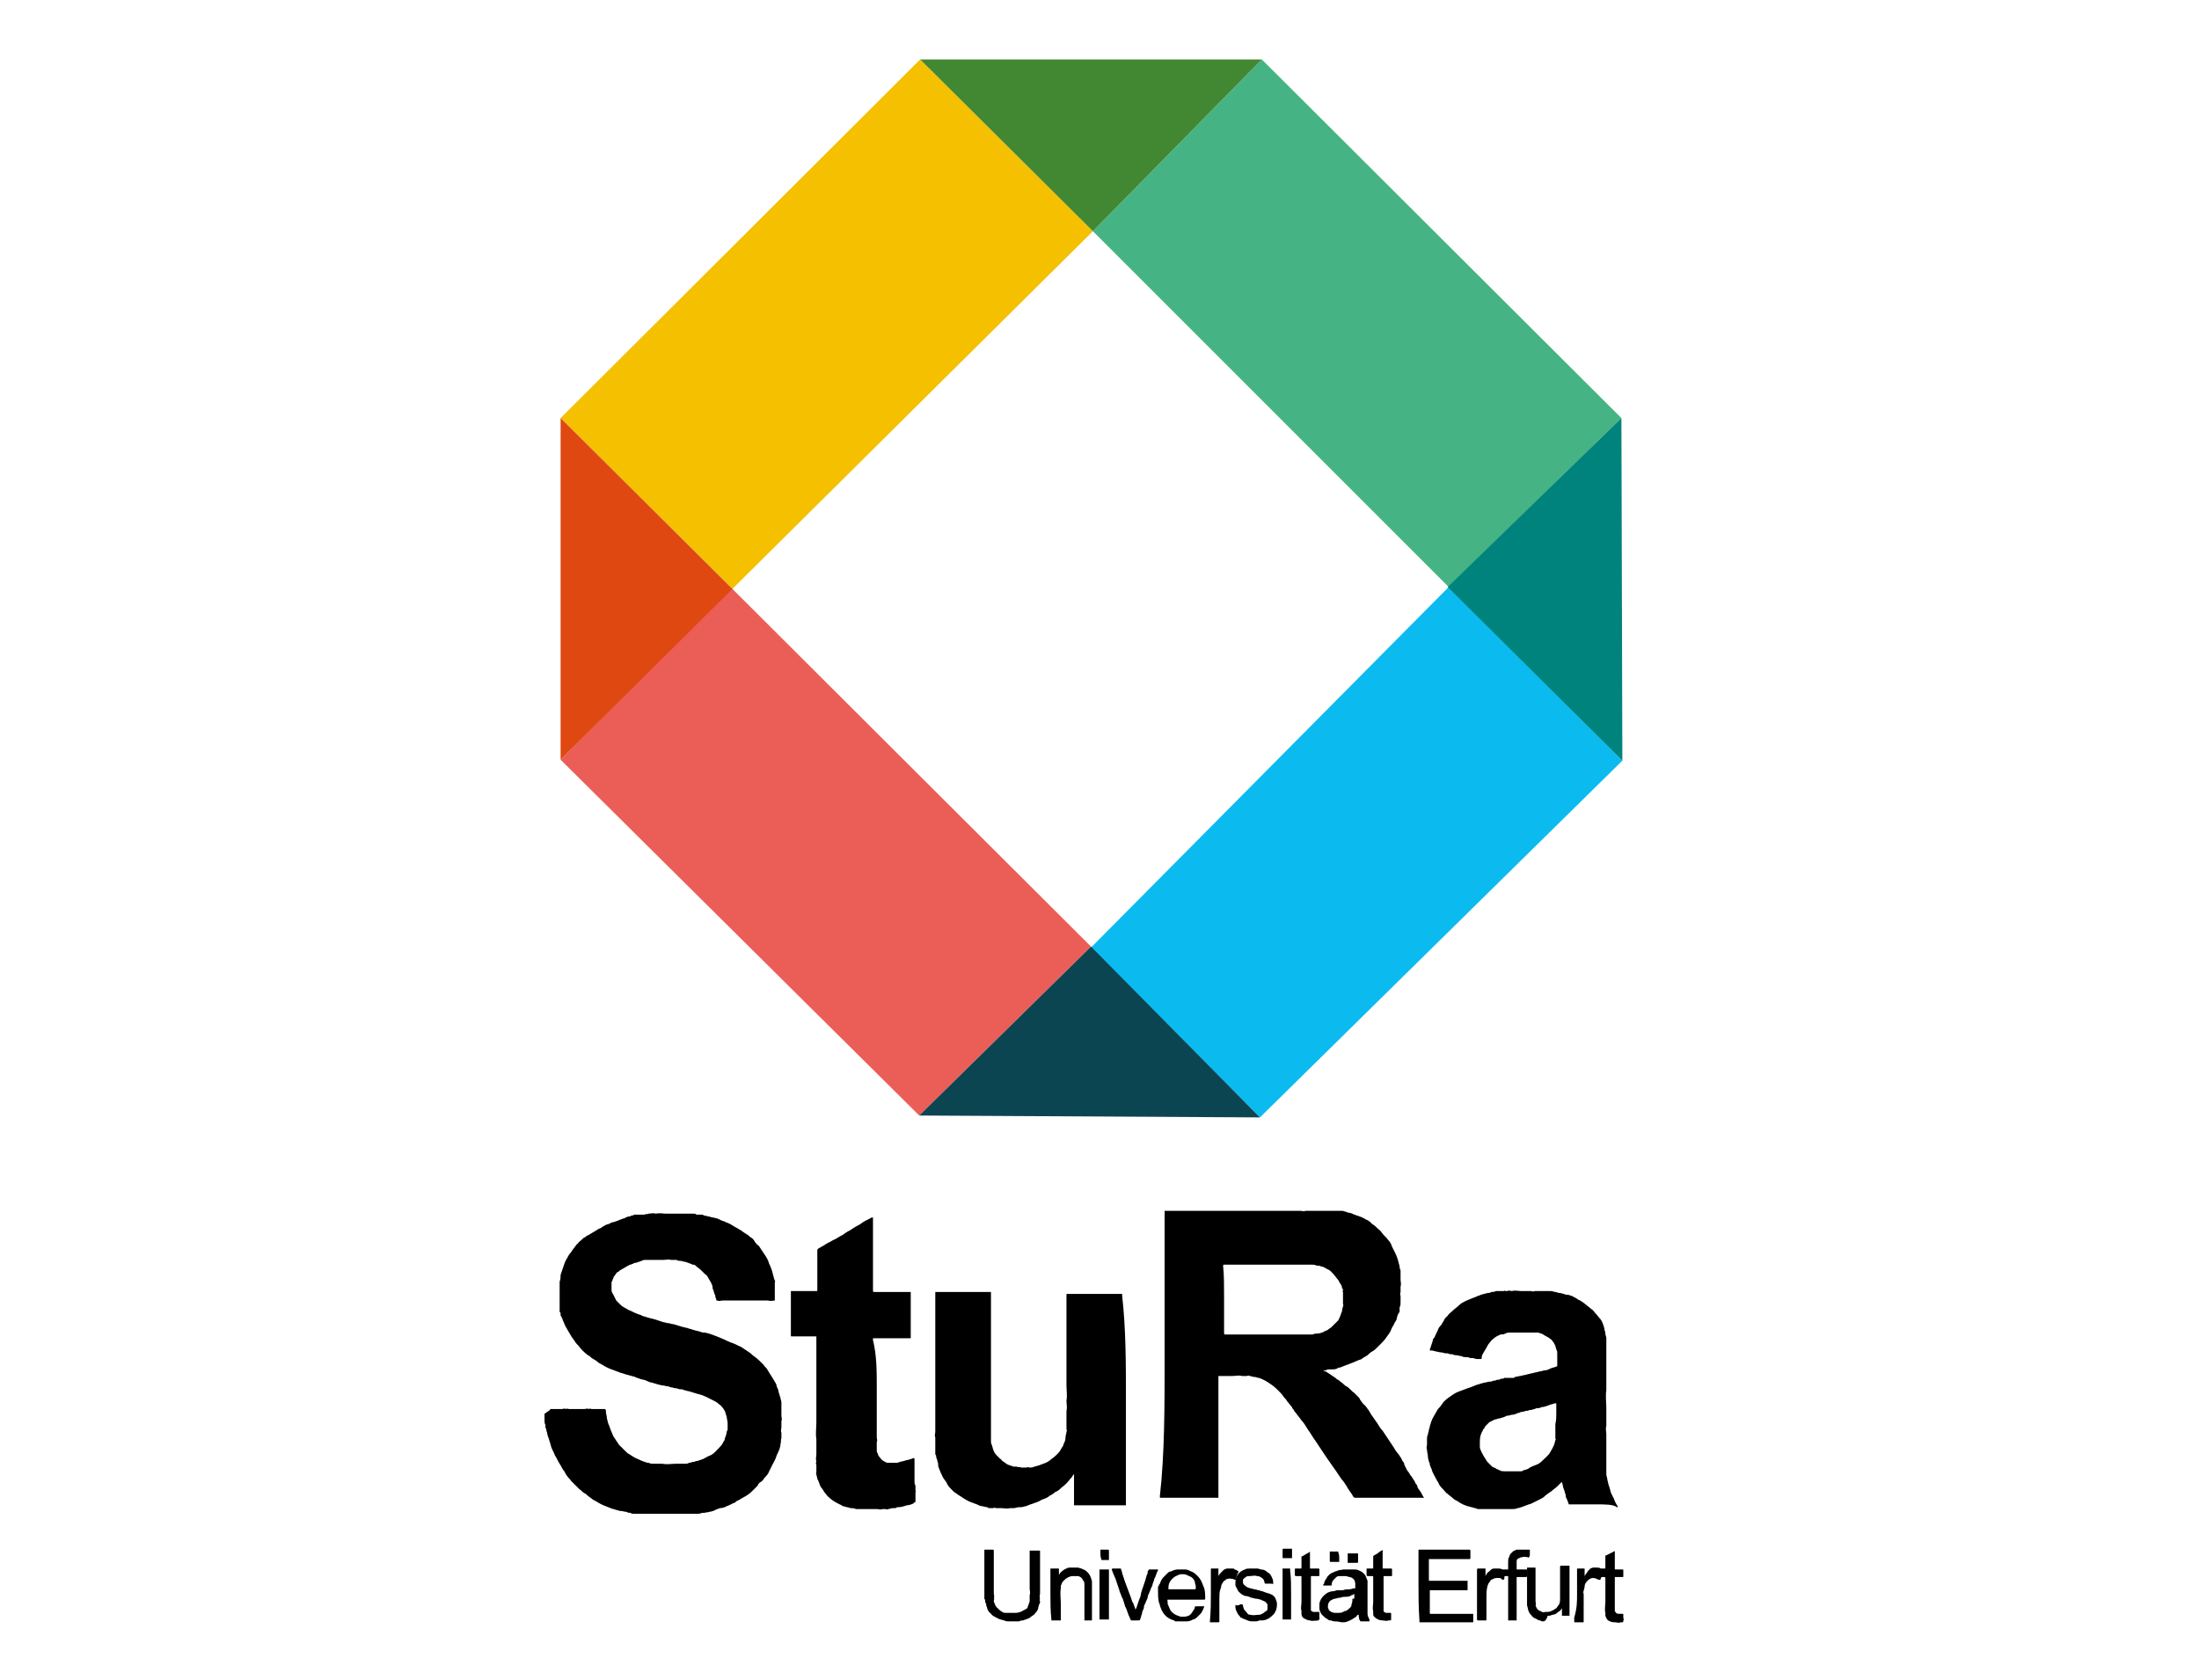 <?xml version="1.0" encoding="utf-8"?>
<!-- Generator: Adobe Illustrator 22.1.0, SVG Export Plug-In . SVG Version: 6.00 Build 0)  -->
<svg version="1.1" id="Ebene_1" xmlns="http://www.w3.org/2000/svg" xmlns:xlink="http://www.w3.org/1999/xlink" x="0px" y="0px"
	 viewBox="0 0 233 178" style="enable-background:new 0 0 233 178;" xml:space="preserve">
<style type="text/css">
	.st0{fill:#F4C000;}
	.st1{fill:#46B384;}
	.st2{fill:#428833;}
	.st3{fill:#EB5E57;}
	.st4{fill:#0BBBEF;}
	.st5{fill:#0C4552;}
	.st6{fill:#00837D;}
	.st7{fill:#E04812;}
</style>
<g>
	<g>
		<g>
			<path d="M58.3,149.3c0,0,0.1,0,0.1,0c0.1,0,0.1,0,0.2,0c0.1,0,0.2,0,0.2,0c0.1,0,0.2,0,0.2,0c0,0,0,0,0,0c0.2,0,0.3,0,0.5,0
				c0.2,0,0.3-0.1,0.5,0c0.1-0.1,0.2,0,0.3,0c0.1,0,0.1,0,0.2,0c0.1,0,0.1,0,0.2,0c0.1,0,0.2,0,0.3,0c0.1,0,0.1,0,0.2,0
				c0.1,0,0.2,0,0.2,0c0,0,0,0,0,0c0.2,0,0.3,0,0.5,0c0.2,0,0.3-0.1,0.5,0c0.1-0.1,0.2,0,0.3,0c0.1,0,0.2,0,0.2,0c0.1,0,0.2,0,0.2,0
				c0.1,0,0.2,0,0.3,0c0.1,0,0.1,0,0.2,0c0.1,0,0.2,0,0.2,0c0.1,0,0.2,0,0.3,0c0,0,0.1,0.1,0.1,0.1c0,0.1,0,0.2,0,0.2
				c0,0.2,0.1,0.4,0.1,0.6c0,0.2,0.1,0.3,0.1,0.5c0.1,0.2,0.1,0.3,0.2,0.5c0,0.1,0.1,0.2,0.1,0.3c0.1,0.2,0.2,0.5,0.3,0.7
				c0.2,0.3,0.4,0.6,0.6,0.9c0.2,0.2,0.4,0.4,0.6,0.6c0.2,0.2,0.3,0.3,0.5,0.4c0.3,0.2,0.6,0.4,0.9,0.5c0.2,0.1,0.4,0.2,0.7,0.3
				c0.1,0,0.2,0.1,0.4,0.1c0.1,0,0.2,0.1,0.4,0.1c0.1,0,0.2,0,0.3,0c0.1,0,0.1,0,0.2,0c0,0,0.1,0,0.1,0c0,0,0,0,0,0
				c0.2,0,0.4,0,0.5,0c0.5,0.1,0.9,0,1.4,0c0.1,0,0.2,0,0.3,0c0.1,0,0.2,0,0.3,0c0.1,0,0.2,0,0.3,0c0.2,0,0.4,0,0.5-0.1
				c0.2,0,0.3-0.1,0.5-0.1c0.1,0,0.2-0.1,0.4-0.1c0.1,0,0.2-0.1,0.3-0.1c0.1,0,0.2-0.1,0.3-0.1c0.2-0.1,0.5-0.3,0.8-0.4
				c0.4-0.2,0.7-0.6,1-0.9c0.2-0.2,0.3-0.4,0.4-0.6c0.1-0.1,0.1-0.2,0.1-0.3c0.1-0.2,0.2-0.5,0.2-0.7c0.1-0.1,0-0.1,0.1-0.2
				c0-0.1,0-0.2,0-0.2c0-0.2,0-0.3,0-0.5c0-0.2-0.1-0.5-0.1-0.7c-0.1-0.2-0.1-0.4-0.2-0.6c-0.1-0.1-0.1-0.2-0.2-0.3
				c-0.1-0.1-0.2-0.3-0.4-0.4c-0.2-0.2-0.4-0.3-0.6-0.4c-0.2-0.1-0.4-0.2-0.6-0.3c-0.2-0.1-0.4-0.2-0.7-0.3c-0.1,0-0.2-0.1-0.4-0.1
				c-0.2-0.1-0.4-0.1-0.6-0.2c-0.1,0-0.3-0.1-0.4-0.1c-0.1,0-0.3-0.1-0.4-0.1c-0.2-0.1-0.3-0.1-0.5-0.1c-0.1,0-0.2-0.1-0.4-0.1
				c-0.2,0-0.3-0.1-0.5-0.1c-0.1,0-0.2-0.1-0.3-0.1c-0.2,0-0.4-0.1-0.6-0.1c-0.2,0-0.3-0.1-0.5-0.1c-0.2-0.1-0.4-0.1-0.6-0.2
				c-0.2,0-0.4-0.1-0.6-0.2c-0.2-0.1-0.4-0.1-0.7-0.2c-0.2-0.1-0.4-0.1-0.5-0.2c-0.4-0.1-0.7-0.2-1.1-0.3c-0.2-0.1-0.4-0.1-0.6-0.2
				c-0.3-0.1-0.5-0.2-0.8-0.3c-0.3-0.1-0.7-0.3-1-0.5c-0.2-0.1-0.4-0.2-0.6-0.4c-0.2-0.1-0.3-0.2-0.5-0.3c-0.1-0.1-0.2-0.2-0.4-0.3
				c-0.4-0.3-0.7-0.6-1-1c-0.2-0.2-0.3-0.3-0.4-0.5c-0.1-0.1-0.2-0.3-0.3-0.4c-0.1-0.2-0.2-0.3-0.3-0.5c-0.1-0.2-0.3-0.5-0.4-0.7
				c-0.1-0.2-0.2-0.5-0.3-0.7c0-0.1,0-0.1-0.1-0.2c0-0.1,0-0.1-0.1-0.2c0-0.1,0-0.1,0-0.2c0-0.1,0-0.1-0.1-0.2c0-0.1,0-0.2,0-0.3
				c0-0.1,0-0.1,0-0.2c0-0.1,0-0.1,0-0.2c0,0,0,0,0,0c0-0.2,0-0.3,0-0.5c0-0.1,0-0.3,0-0.4c0-0.1,0-0.3,0-0.4c0-0.1,0-0.2,0-0.3
				c0-0.1,0-0.2,0-0.3c0-0.1,0-0.2,0-0.3c0-0.1,0-0.2,0-0.3c0.1-0.2,0.1-0.5,0.1-0.7c0.1-0.3,0.2-0.6,0.3-0.9
				c0.1-0.3,0.2-0.6,0.4-0.9c0.1-0.2,0.2-0.4,0.4-0.6c0.1-0.2,0.3-0.4,0.5-0.7c0.1-0.1,0.1-0.2,0.2-0.2c0.1-0.2,0.3-0.3,0.5-0.5
				c0.1-0.1,0.2-0.2,0.3-0.2c0.1-0.1,0.2-0.2,0.3-0.2c0.2-0.1,0.3-0.2,0.5-0.3c0.2-0.1,0.3-0.2,0.5-0.3c0.1-0.1,0.2-0.1,0.4-0.2
				c0.1-0.1,0.3-0.2,0.3-0.2s0.3-0.2,0.5-0.2c0.2-0.1,0.3-0.2,0.5-0.2c0.3-0.1,0.6-0.2,0.8-0.3c0.1,0,0.2-0.1,0.3-0.1
				c0.1,0,0.2-0.1,0.2-0.1c0.1,0,0.2-0.1,0.3-0.1c0.1,0,0.2,0,0.3-0.1c0.1,0,0.2,0,0.3-0.1c0.1,0,0.1,0,0.2,0c0.1,0,0.1,0,0.2,0
				c0.1,0,0.1,0,0.2,0c0.1,0,0.2,0,0.3,0c0.1,0,0.2,0,0.2,0c0.1-0.1,0.3,0,0.4-0.1c0,0,0,0,0,0c0.3,0,0.5-0.1,0.8,0
				c0.4-0.1,0.7,0,1.1,0c0.4,0,0.7,0,1.1,0c0.1,0,0.2,0,0.3,0c0.1,0,0.2,0,0.3,0c0.1,0,0.3,0,0.4,0c0.1,0,0.1,0,0.2,0
				c0.1,0,0.2,0,0.2,0c0.1,0,0.3,0,0.4,0c0.1,0,0.2,0,0.3,0.1c0.1,0,0.2,0,0.2,0c0.1,0,0.2,0,0.3,0c0.1,0,0.2,0,0.3,0.1
				c0.2,0,0.4,0.1,0.5,0.1c0.1,0,0.3,0.1,0.4,0.1c0.2,0,0.3,0.1,0.5,0.1c0.1,0.1,0.3,0.1,0.4,0.2c0.2,0.1,0.4,0.1,0.5,0.2
				c0.3,0.1,0.5,0.2,0.8,0.4c0.2,0.1,0.5,0.3,0.7,0.4c0.2,0.1,0.4,0.3,0.6,0.4c0.1,0.1,0.2,0.1,0.3,0.2c0.1,0.1,0.2,0.2,0.4,0.3
				c0.1,0.1,0.2,0.2,0.3,0.4c0.1,0.1,0.2,0.3,0.4,0.4c0.2,0.3,0.4,0.6,0.6,0.9c0.2,0.3,0.4,0.6,0.5,1c0.2,0.4,0.3,0.7,0.4,1.1
				c0,0.1,0.1,0.3,0.1,0.4c0,0.1,0.1,0.2,0.1,0.3c0.1,0.1,0,0.1,0,0.2c0,0.1,0,0.1,0,0.2c0,0.1,0,0.1,0,0.2c0,0,0,0.1,0,0.1
				c0,0.1,0,0.2,0,0.3c0,0.1,0,0.2,0,0.3c0,0.1,0,0.2,0,0.3c0,0.2,0,0.3,0,0.5c0,0,0,0,0,0c-0.2,0-0.5,0.1-0.7,0c-0.2,0-0.3,0-0.5,0
				c-0.2,0-0.3,0-0.5,0c-0.3,0-0.5,0-0.8,0c-0.3,0-0.6,0-0.8,0c-0.3,0-0.5,0-0.8,0c-0.3,0-0.6,0-0.8,0c-0.2,0-0.4,0-0.6,0
				c-0.2,0-0.4,0.1-0.6,0c0,0-0.1,0-0.1,0c0,0,0-0.1,0-0.1c0-0.1-0.1-0.2-0.1-0.3c0-0.1,0-0.2-0.1-0.3c0-0.1-0.1-0.3-0.1-0.4
				c-0.1-0.1-0.1-0.3-0.1-0.4c-0.1-0.3-0.2-0.5-0.4-0.8c-0.1-0.2-0.2-0.4-0.4-0.5c-0.1-0.1-0.3-0.3-0.4-0.4
				c-0.2-0.2-0.4-0.3-0.6-0.5c-0.1-0.1-0.2-0.1-0.3-0.1c-0.2-0.1-0.5-0.2-0.8-0.3c-0.2,0-0.3-0.1-0.5-0.1c-0.1,0-0.3,0-0.4-0.1
				c-0.1,0-0.2,0-0.3,0c-0.1,0-0.2,0-0.3,0c-0.3-0.1-0.5,0-0.8,0c-0.3,0-0.5,0-0.8,0c-0.1,0-0.2,0-0.3,0c-0.1,0-0.2,0-0.3,0
				c-0.1,0-0.2,0-0.3,0c-0.1,0-0.2,0-0.2,0c-0.1,0-0.3,0-0.4,0.1c-0.1,0-0.2,0.1-0.3,0.1c-0.1,0-0.2,0.1-0.3,0.1
				c-0.1,0-0.2,0-0.3,0.1c-0.1,0-0.2,0.1-0.3,0.1c-0.1,0-0.2,0.1-0.2,0.1c-0.1,0-0.2,0.1-0.2,0.1c-0.2,0.1-0.5,0.3-0.7,0.4
				c-0.1,0.1-0.2,0.2-0.3,0.2c-0.1,0.1-0.2,0.3-0.3,0.4c-0.1,0.1-0.1,0.3-0.2,0.4c0,0.1,0,0.2-0.1,0.2c0,0.1,0,0.3,0,0.4
				c0,0.1,0,0.2,0,0.2c0,0.1,0,0.2,0,0.3c0,0.2,0.1,0.3,0.2,0.5c0.1,0.2,0.2,0.4,0.3,0.6c0.2,0.2,0.3,0.3,0.5,0.5
				c0.2,0.2,0.5,0.3,0.8,0.5c0.3,0.1,0.6,0.3,0.9,0.4c0.2,0.1,0.4,0.1,0.5,0.2c0.2,0.1,0.4,0.1,0.6,0.2c0.1,0,0.3,0.1,0.4,0.1
				c0.1,0,0.3,0.1,0.4,0.1c0.3,0.1,0.6,0.2,0.9,0.3c0.2,0,0.3,0.1,0.5,0.1c0.2,0,0.3,0.1,0.5,0.1c0.1,0,0.3,0.1,0.4,0.1
				c0.2,0.1,0.4,0.1,0.6,0.2c0.2,0,0.3,0.1,0.5,0.1c0.2,0.1,0.4,0.1,0.6,0.2c0.1,0,0.3,0.1,0.4,0.1c0.1,0,0.3,0.1,0.4,0.1
				c0.2,0.1,0.3,0.1,0.5,0.1c0.5,0.1,1,0.3,1.5,0.5c0.2,0.1,0.5,0.2,0.7,0.3c0.1,0.1,0.3,0.1,0.4,0.2c0.1,0,0.2,0.1,0.3,0.1
				c0.3,0.1,0.6,0.3,0.9,0.4c0.3,0.2,0.6,0.4,0.9,0.6c0.2,0.1,0.3,0.3,0.5,0.4c0.4,0.3,0.7,0.6,1,0.9c0.1,0.2,0.3,0.3,0.4,0.5
				c0.1,0.2,0.2,0.3,0.3,0.5c0.1,0.1,0.1,0.2,0.2,0.3c0.1,0.2,0.2,0.3,0.3,0.5c0.1,0.2,0.2,0.3,0.2,0.5c0.1,0.2,0.2,0.4,0.2,0.6
				c0.1,0.2,0.1,0.4,0.2,0.6c0,0.2,0.1,0.3,0.1,0.5c0,0.1,0,0.1,0,0.2c0,0.1,0,0.2,0,0.3c0,0.1,0,0.1,0,0.2c0,0.1,0,0.1,0,0.2
				c0,0,0,0,0,0c0,0.2,0,0.3,0,0.5c0,0.2,0.1,0.4,0,0.6c0,0.2,0,0.4,0,0.6c0,0.2-0.1,0.4,0,0.6c0,0.1,0,0.2,0,0.3c0,0.1,0,0.2,0,0.3
				c-0.1,0.2,0,0.4-0.1,0.6c0,0.4-0.2,0.8-0.4,1.2c-0.1,0.4-0.3,0.7-0.5,1.1c-0.1,0.2-0.2,0.4-0.3,0.6c-0.1,0.3-0.3,0.5-0.5,0.7
				c-0.1,0.2-0.3,0.4-0.5,0.5c-0.1,0.1-0.2,0.2-0.2,0.3c-0.1,0.1-0.2,0.2-0.3,0.3c-0.1,0.1-0.2,0.2-0.3,0.3c-0.3,0.3-0.6,0.5-1,0.7
				c-0.2,0.1-0.3,0.2-0.5,0.3c-0.1,0-0.2,0.1-0.3,0.2c-0.3,0.1-0.6,0.3-0.9,0.4c-0.2,0.1-0.4,0.2-0.7,0.2c-0.2,0.1-0.4,0.1-0.5,0.2
				c-0.2,0.1-0.5,0.2-0.7,0.2c-0.1,0.1-0.3,0-0.4,0.1c-0.1,0-0.2,0-0.2,0c-0.2,0-0.3,0.1-0.5,0.1c-0.1,0-0.2,0-0.3,0
				c-0.1,0-0.2,0-0.3,0c-0.1,0-0.2,0-0.3,0c-0.1,0-0.2,0-0.3,0c-0.1,0-0.3,0-0.4,0c-0.2,0-0.4,0-0.6,0c-0.2,0-0.5,0-0.7,0
				c-0.2,0-0.5,0-0.7,0c-0.2,0-0.5,0-0.7,0c-0.2,0-0.4,0-0.6,0c-0.2,0-0.3,0-0.5,0c-0.1,0-0.2,0-0.4,0c-0.1,0-0.2,0-0.3,0
				c-0.1,0-0.2,0-0.3,0c-0.1,0-0.1,0-0.2,0c-0.1,0-0.1,0-0.2,0c-0.1,0-0.3,0-0.4-0.1c-0.1,0-0.3,0-0.4-0.1c-0.2,0-0.4-0.1-0.7-0.1
				c-0.1,0-0.2-0.1-0.4-0.1c-0.2-0.1-0.4-0.1-0.6-0.2c-0.2-0.1-0.3-0.1-0.5-0.2c-0.3-0.1-0.7-0.3-1-0.5c-0.2-0.1-0.4-0.2-0.5-0.3
				c-0.1-0.1-0.3-0.2-0.4-0.3c-0.1-0.1-0.2-0.2-0.4-0.3c-0.2-0.1-0.3-0.3-0.5-0.4c0,0,0,0-0.1-0.1c-0.3-0.3-0.5-0.5-0.8-0.8
				c-0.1-0.2-0.3-0.3-0.4-0.5c-0.1-0.1-0.2-0.3-0.3-0.5c-0.2-0.2-0.3-0.5-0.5-0.8c-0.2-0.3-0.3-0.6-0.5-0.9
				c-0.1-0.3-0.3-0.6-0.4-0.9c0-0.1-0.1-0.3-0.1-0.4c-0.1-0.2-0.1-0.4-0.2-0.6c-0.1-0.2-0.1-0.5-0.2-0.7c0-0.1,0-0.2-0.1-0.3
				c0-0.1,0-0.2,0-0.3c-0.1-0.2-0.1-0.3-0.1-0.5c0-0.1,0-0.2,0-0.3c0-0.1,0-0.1,0-0.2c0-0.1,0-0.1,0-0.2c0,0,0,0,0,0
				C58.3,149.4,58.3,149.4,58.3,149.3z"/>
			<path d="M123.4,143.9c0-5.1,0-10.2,0-15.4c0-0.1,0-0.1,0-0.2c0,0,0.1,0,0.2,0c4.7,0,9.5,0,14.2,0c0.2,0,0.4,0.1,0.5,0
				c0.2,0,0.4,0,0.6,0c0.2,0,0.4,0,0.6,0c0.2,0,0.3,0,0.5,0c0.1,0,0.2,0,0.4,0c0.1,0,0.1,0,0.2,0c0.1,0,0.2,0,0.2,0c0,0,0,0,0.1,0
				c0.1,0,0.2,0,0.2,0c0.1,0,0.1,0,0.2,0c0.1,0,0.2,0,0.3,0c0.1,0,0.1,0,0.2,0c0.1,0,0.1,0,0.2,0c0.1,0,0.1,0,0.2,0
				c0.2,0,0.3,0.1,0.4,0.1c0.1,0,0.2,0.1,0.3,0.1c0.2,0,0.4,0.1,0.6,0.2c0.1,0,0.2,0.1,0.3,0.1c0.3,0.1,0.6,0.2,0.9,0.4
				c0.3,0.1,0.5,0.3,0.7,0.5c0.2,0.1,0.4,0.3,0.5,0.4c0.2,0.2,0.4,0.3,0.5,0.5c0.2,0.3,0.5,0.5,0.7,0.8c0.2,0.2,0.3,0.4,0.4,0.7
				c0.1,0.2,0.2,0.4,0.3,0.6c0.2,0.4,0.3,0.7,0.4,1.1c0,0.1,0.1,0.3,0.1,0.4c0,0.1,0,0.2,0.1,0.4c0,0.1,0,0.1,0,0.2
				c0,0.1,0,0.1,0,0.2c0,0.1,0,0.1,0,0.2c0,0,0,0.1,0,0.1c0,0.1,0,0.2,0,0.3c0,0.2,0.1,0.5,0,0.7c0,0.1,0,0.2,0,0.3
				c0,0.1,0,0.2,0,0.3c0,0.1-0.1,0.2,0,0.4c0,0.1,0,0.2,0,0.4c0,0.1,0,0.2,0,0.3c0,0.2,0,0.4-0.1,0.5c0,0.1,0,0.2,0,0.2
				c0,0.1,0,0.2,0,0.2c0,0.1,0,0.2-0.1,0.2c0,0.1,0,0.1-0.1,0.2c0,0.1-0.1,0.3-0.1,0.4c0,0.1-0.1,0.3-0.2,0.4
				c-0.1,0.3-0.3,0.5-0.4,0.8c-0.1,0.3-0.3,0.5-0.5,0.8c-0.2,0.3-0.4,0.5-0.6,0.7c-0.1,0.1-0.2,0.2-0.3,0.3
				c-0.2,0.2-0.4,0.4-0.6,0.5c-0.2,0.1-0.4,0.3-0.5,0.4c-0.2,0.1-0.3,0.2-0.5,0.3c-0.1,0.1-0.3,0.2-0.4,0.2
				c-0.2,0.1-0.5,0.2-0.7,0.3c-0.3,0.1-0.5,0.2-0.8,0.3c-0.2,0.1-0.3,0.1-0.5,0.2c-0.1,0-0.2,0-0.3,0.1c-0.2,0.1-0.4,0.1-0.6,0.1
				c-0.1,0-0.2,0-0.3,0c-0.1,0-0.2,0-0.3,0.1c-0.1,0-0.2,0-0.3,0c0,0,0,0,0,0c0,0,0,0,0,0c0.1,0.1,0.3,0.1,0.4,0.2
				c0.3,0.2,0.6,0.4,0.9,0.6c0.1,0.1,0.2,0.2,0.3,0.2c0.2,0.2,0.4,0.3,0.6,0.5c0.1,0.1,0.2,0.2,0.3,0.2c0.3,0.2,0.5,0.5,0.8,0.7
				c0.1,0.1,0.1,0.1,0.2,0.2c0.1,0.1,0.1,0.1,0.2,0.2c0.1,0.1,0.2,0.2,0.2,0.3c0.1,0.1,0.2,0.3,0.3,0.4c0.1,0.1,0.2,0.2,0.3,0.3
				c0.1,0.1,0.2,0.3,0.3,0.4c0.1,0.2,0.2,0.3,0.3,0.5c0.2,0.3,0.5,0.7,0.7,1c0.1,0.2,0.3,0.5,0.5,0.7c0.2,0.3,0.4,0.6,0.6,0.9
				c0.2,0.3,0.4,0.6,0.6,0.9c0.1,0.2,0.3,0.5,0.5,0.7c0.1,0.2,0.3,0.4,0.4,0.7c0.1,0.1,0.2,0.2,0.2,0.4c0.1,0.2,0.2,0.4,0.3,0.6
				c0.2,0.2,0.3,0.5,0.5,0.7c0.1,0.2,0.3,0.4,0.4,0.7c0.1,0.1,0.2,0.2,0.2,0.4c0.1,0.2,0.3,0.4,0.4,0.6c0.1,0.2,0.2,0.4,0.3,0.5
				c0,0,0,0,0,0c0,0-0.1,0-0.1,0c-2.4,0-4.8,0-7.2,0c0,0,0,0,0,0c-0.1,0-0.1,0-0.2-0.1c-0.2-0.4-0.5-0.7-0.7-1.1
				c-0.2-0.3-0.3-0.5-0.5-0.7c-0.3-0.4-0.6-0.9-0.9-1.3c-0.2-0.3-0.5-0.7-0.7-1c-0.2-0.3-0.4-0.6-0.6-0.9c-0.2-0.3-0.4-0.6-0.6-0.9
				c-0.3-0.4-0.5-0.8-0.8-1.2c-0.2-0.3-0.4-0.7-0.7-1c-0.2-0.3-0.4-0.5-0.6-0.8c-0.1-0.1-0.2-0.2-0.2-0.3c-0.1-0.1-0.2-0.2-0.2-0.3
				c-0.2-0.2-0.3-0.4-0.5-0.6c-0.1-0.2-0.3-0.4-0.4-0.5c-0.1-0.2-0.3-0.4-0.4-0.5c-0.1-0.1-0.2-0.2-0.3-0.3
				c-0.3-0.3-0.6-0.5-0.9-0.7c-0.3-0.2-0.7-0.4-1-0.5c-0.2,0-0.3-0.1-0.5-0.1c-0.2,0-0.3-0.1-0.5-0.1c-0.1-0.1-0.2,0-0.3,0
				c-0.2,0-0.3,0-0.5,0c-0.3-0.1-0.7,0-1,0c-0.3,0-0.7,0-1,0c-0.2,0-0.3,0-0.5,0c0,0-0.1,0,0,0c0,0,0,0.1,0,0.1c0,4.2,0,8.4,0,12.6
				c0,0.1,0,0.1,0,0.2c0,0-0.1,0-0.2,0c-2,0-3.9,0-5.9,0c0,0-0.1,0-0.1,0c0,0,0,0,0-0.1c0,0,0-0.1,0-0.1
				C123.4,154.1,123.4,149,123.4,143.9z M129.7,137.5c0,1.2,0,2.5,0,3.7c0,0,0,0.1,0,0.1c0,0,0,0.1,0.1,0.1c0,0,0.1,0,0.1,0
				c1.9,0,3.8,0,5.6,0c0.2,0,0.4,0,0.6,0c0.2,0,0.4,0,0.6,0c0.2,0,0.3,0,0.5,0c0.2,0,0.3,0,0.5,0c0.2,0,0.3,0,0.5,0
				c0.1,0,0.2,0,0.2,0c0.1,0,0.2,0,0.2,0c0.2,0,0.3,0,0.5,0c0,0,0,0,0,0c0.2-0.1,0.3-0.1,0.5-0.1c0.2,0,0.5-0.1,0.7-0.2
				c0.1-0.1,0.3-0.1,0.4-0.2c0.1-0.1,0.3-0.2,0.4-0.3c0.2-0.2,0.4-0.4,0.6-0.6c0,0,0.1-0.1,0.1-0.1c0.1-0.2,0.2-0.4,0.3-0.7
				c0-0.1,0.1-0.2,0.1-0.3c0-0.2,0.1-0.4,0.1-0.5c0.1-0.1,0-0.2,0-0.2c0-0.1,0-0.2,0-0.3c0-0.1,0-0.2,0-0.3c0-0.2,0-0.4,0-0.7
				c0,0,0,0,0,0c-0.1-0.1,0-0.1,0-0.2c0-0.1,0-0.1-0.1-0.2c0-0.2-0.1-0.4-0.2-0.5c-0.1-0.2-0.2-0.4-0.4-0.6
				c-0.2-0.3-0.4-0.5-0.6-0.7c-0.1-0.1-0.3-0.2-0.5-0.3c-0.2-0.1-0.3-0.2-0.5-0.2c-0.2-0.1-0.3-0.1-0.5-0.1
				c-0.2-0.1-0.4-0.1-0.5-0.1c-0.2,0-0.3,0-0.5,0c-0.4,0-0.8,0-1.2,0c-2.5,0-5,0-7.5,0c0,0-0.1,0-0.1,0c0,0-0.1,0-0.1,0.1
				c0,0,0,0.1,0,0.1C129.7,135,129.7,136.3,129.7,137.5z"/>
			<path d="M169.1,159.4c-0.9,0-1.9,0-2.8,0c-0.1,0-0.1,0-0.1-0.1c-0.1-0.2-0.1-0.3-0.2-0.5c-0.1-0.1-0.1-0.3-0.1-0.4
				c-0.1-0.2-0.1-0.4-0.2-0.6c-0.1-0.2-0.1-0.5-0.2-0.7c0,0,0,0,0,0c0-0.1,0-0.1-0.1,0c-0.1,0.1-0.3,0.3-0.4,0.4
				c-0.2,0.2-0.4,0.3-0.6,0.5c-0.3,0.2-0.6,0.4-0.8,0.6c-0.1,0.1-0.3,0.2-0.5,0.3c-0.2,0.1-0.4,0.2-0.6,0.3
				c-0.2,0.1-0.4,0.2-0.5,0.2c-0.3,0.1-0.5,0.2-0.8,0.3c-0.1,0-0.2,0.1-0.4,0.1c-0.2,0.1-0.4,0.1-0.6,0.1c-0.1,0-0.2,0-0.3,0
				c-0.1,0-0.1,0-0.2,0c-0.1,0-0.1,0-0.2,0c0,0,0,0,0,0c-0.2,0-0.5,0-0.7,0c-0.2,0-0.5,0-0.7,0c-0.2,0-0.3,0-0.5,0
				c-0.1,0-0.1,0-0.2,0c-0.1,0-0.1,0-0.2,0c-0.1,0-0.2,0-0.3,0c-0.1,0-0.2,0-0.3,0c-0.1,0-0.2-0.1-0.3-0.1c-0.1,0-0.3-0.1-0.4-0.1
				c-0.1,0-0.2-0.1-0.4-0.1c-0.2-0.1-0.3-0.1-0.5-0.2c-0.2-0.1-0.4-0.2-0.5-0.3c-0.2-0.1-0.4-0.2-0.5-0.3c-0.2-0.2-0.4-0.3-0.6-0.5
				c-0.2-0.1-0.3-0.3-0.5-0.5c-0.2-0.2-0.4-0.4-0.5-0.7c-0.2-0.3-0.4-0.7-0.6-1.1c-0.1-0.2-0.1-0.4-0.2-0.5c0-0.1-0.1-0.2-0.1-0.3
				c0-0.1,0-0.2-0.1-0.3c0-0.2-0.1-0.3-0.1-0.5c0-0.3-0.1-0.5-0.1-0.8c-0.1-0.2,0-0.4,0-0.5c0-0.1,0-0.2,0-0.3c0-0.1,0-0.2,0-0.3
				c0-0.2,0-0.3,0.1-0.5c0-0.2,0.1-0.3,0.1-0.5c0-0.1,0.1-0.2,0.1-0.4c0.1-0.3,0.2-0.7,0.4-1c0.1-0.2,0.3-0.5,0.4-0.7
				c0.1-0.2,0.3-0.3,0.4-0.5c0.1-0.1,0.2-0.3,0.3-0.4c0.3-0.3,0.6-0.5,0.9-0.7c0.3-0.2,0.5-0.3,0.8-0.4c0.3-0.1,0.5-0.2,0.8-0.3
				c0.3-0.1,0.6-0.2,0.8-0.3c0.2-0.1,0.4-0.1,0.6-0.2c0.1,0,0.3-0.1,0.4-0.1c0.2,0,0.3-0.1,0.5-0.1c0.1,0,0.3,0,0.4-0.1
				c0.1,0,0.3,0,0.4-0.1c0.2,0,0.3,0,0.4-0.1c0.1,0,0.3,0,0.4-0.1c0.1,0,0.2,0,0.3,0c0.1,0,0.2,0,0.2,0c0,0,0.1,0,0.1,0
				c0,0,0.1,0,0.1,0c0.1,0,0.2,0,0.2,0c0.1,0,0.2,0,0.2-0.1c0.2,0,0.4-0.1,0.6-0.1c0.3-0.1,0.6-0.1,0.8-0.2c0.2,0,0.3-0.1,0.5-0.1
				c0.3-0.1,0.5-0.1,0.8-0.2c0.2,0,0.3-0.1,0.5-0.1c0.2,0,0.4-0.1,0.6-0.2c0.2-0.1,0.4-0.1,0.6-0.2c0,0,0.1,0,0.1-0.1
				c0-0.1,0-0.2,0-0.2c0-0.2,0-0.4,0-0.6c0-0.2,0-0.3,0-0.5c0-0.1,0-0.3-0.1-0.4c0-0.1-0.1-0.3-0.1-0.4c-0.1-0.2-0.2-0.4-0.3-0.5
				c-0.1-0.1-0.1-0.2-0.2-0.2c-0.2-0.2-0.5-0.3-0.8-0.5c-0.1-0.1-0.3-0.1-0.5-0.2c-0.1,0-0.1,0-0.2,0c-0.1,0-0.2,0-0.3,0
				c-0.1,0-0.1,0-0.2,0c-0.1,0-0.1,0-0.2,0c0,0,0,0,0,0c-0.2,0-0.4,0-0.5,0c-0.3,0-0.7,0-1,0c-0.2,0-0.4,0-0.6,0
				c-0.2,0-0.3,0-0.5,0.1c-0.2,0.1-0.3,0.1-0.5,0.1c-0.2,0.1-0.5,0.2-0.7,0.4c-0.1,0.1-0.3,0.2-0.4,0.4c-0.2,0.2-0.3,0.4-0.4,0.6
				c-0.1,0.2-0.2,0.3-0.3,0.5c-0.1,0.2-0.2,0.3-0.2,0.5c0,0,0,0,0,0.1c0,0,0,0.1-0.1,0.1c0,0-0.1,0-0.1,0c-0.1,0-0.2,0-0.2,0
				c-0.1,0-0.2,0-0.2,0c-0.1-0.1-0.2,0-0.3-0.1c-0.1,0-0.2,0-0.3,0c-0.2-0.1-0.4-0.1-0.5-0.1c-0.1,0-0.3,0-0.4-0.1
				c-0.2,0-0.4-0.1-0.6-0.1c-0.1,0-0.2,0-0.4-0.1c-0.2,0-0.3,0-0.5-0.1c-0.1,0-0.2,0-0.2,0c-0.2,0-0.3-0.1-0.5-0.1
				c-0.2,0-0.4-0.1-0.6-0.1c-0.1-0.1-0.2,0-0.3-0.1c-0.1,0-0.2,0-0.3,0c0,0,0,0,0-0.1c0.1-0.3,0.2-0.6,0.3-0.9
				c0-0.2,0.1-0.3,0.2-0.4c0.1-0.3,0.3-0.6,0.4-0.9c0.1-0.2,0.2-0.3,0.3-0.4c0.1-0.2,0.2-0.3,0.3-0.5c0-0.1,0.1-0.1,0.1-0.2
				c0.1-0.1,0.2-0.2,0.3-0.3c0.1-0.2,0.3-0.3,0.5-0.5c0.2-0.2,0.5-0.4,0.7-0.6c0.2-0.2,0.4-0.3,0.6-0.4c0.2-0.1,0.4-0.2,0.7-0.3
				c0.2-0.1,0.3-0.1,0.5-0.2c0.2-0.1,0.3-0.1,0.5-0.2c0.1,0,0.2-0.1,0.4-0.1c0.1-0.1,0.2,0,0.3-0.1c0.2,0,0.3,0,0.4-0.1
				c0.2,0,0.3,0,0.5-0.1c0.1,0,0.2,0,0.3,0c0.1,0,0.3,0,0.5,0c0.1,0,0.1-0.1,0.2,0c0.1,0,0.2,0,0.2,0c0.2-0.1,0.4,0,0.5,0
				c0.3-0.1,0.7,0,1,0c0.3,0,0.7,0,1,0c0.1,0,0.3,0.1,0.4,0c0.1,0,0.3,0,0.4,0c0.1,0,0.3,0,0.4,0c0.1,0,0.1,0,0.2,0
				c0.1,0,0.2,0,0.2,0c0,0,0,0,0,0c0.2,0,0.3,0,0.5,0c0.2,0,0.4,0.1,0.5,0.1c0.1,0,0.3,0.1,0.4,0.1c0.2,0,0.4,0.1,0.5,0.1
				c0.2,0.1,0.3,0.1,0.5,0.1c0.2,0.1,0.4,0.1,0.5,0.2c0.2,0.1,0.4,0.2,0.5,0.3c0.3,0.1,0.5,0.3,0.8,0.5c0.2,0.2,0.4,0.3,0.6,0.5
				c0.2,0.1,0.3,0.3,0.4,0.4c0.2,0.2,0.4,0.5,0.6,0.7c0.2,0.3,0.3,0.6,0.4,1c0,0.2,0.1,0.3,0.1,0.5c0,0.2,0.1,0.3,0.1,0.5
				c0,0.1,0,0.2,0,0.2c0,0.1,0,0.2,0,0.2c0,0.1,0,0.1,0,0.2c0,0.1,0,0.1,0,0.2c0,0,0,0,0,0c0,0.2,0,0.4,0,0.6c0,0.3,0,0.5,0,0.7
				c0,0.2,0,0.4,0,0.6c0,0.9,0,1.8,0,2.8c-0.1,0.6,0,1.3,0,1.9c0,0.6,0,1.3,0,1.9c-0.1,0.3,0,0.6,0,0.9c0,0.3,0,0.6,0,0.9
				c0,0.2,0,0.4,0,0.6c0,0.2,0,0.4,0,0.6c0,0.2,0,0.4,0,0.6c0,0.2,0,0.3,0,0.5c0,0.1,0,0.2,0,0.4c0,0.1,0,0.1,0,0.2
				c0,0.1,0,0.1,0,0.2c0,0,0,0.1,0,0.2c0,0.2,0.1,0.4,0.1,0.5c0,0.2,0.1,0.3,0.1,0.5c0.1,0.3,0.2,0.6,0.3,1c0.1,0.2,0.2,0.4,0.3,0.6
				c0.1,0.3,0.2,0.5,0.4,0.8c0,0,0,0.1,0,0.1c0,0-0.1,0-0.1,0C171,159.4,170,159.4,169.1,159.4z M164.9,149.8c0-0.3,0-0.7,0-1
				c0,0,0-0.1,0-0.1c0,0,0,0,0,0c-0.1,0-0.1,0-0.2,0c-0.2,0.1-0.4,0.1-0.6,0.2c-0.3,0.1-0.5,0.2-0.8,0.2c-0.1,0.1-0.2,0.1-0.3,0.1
				c-0.1,0-0.2,0-0.4,0.1c-0.1,0-0.3,0.1-0.4,0.1c-0.2,0-0.3,0.1-0.5,0.1c-0.1,0-0.3,0.1-0.4,0.1c-0.1,0-0.2,0-0.3,0.1
				c-0.1,0-0.2,0-0.3,0.1c-0.1,0-0.3,0.1-0.4,0.1c-0.2,0-0.4,0.1-0.5,0.1c-0.1,0-0.2,0-0.3,0.1c-0.1,0-0.2,0.1-0.3,0.1
				c-0.1,0-0.2,0.1-0.4,0.1c-0.1,0-0.2,0.1-0.4,0.1c-0.2,0.1-0.4,0.2-0.6,0.3c-0.1,0.1-0.2,0.2-0.3,0.3c-0.1,0.1-0.2,0.2-0.2,0.3
				c-0.1,0.1-0.2,0.2-0.2,0.3c-0.2,0.3-0.3,0.7-0.3,1.1c0,0.1,0,0.2,0,0.3c0,0.1,0,0.2,0,0.3c0,0.2,0.1,0.4,0.2,0.6
				c0.2,0.4,0.4,0.7,0.6,1c0.1,0.1,0.2,0.2,0.3,0.3c0.1,0.1,0.1,0.1,0.2,0.2c0.1,0.1,0.3,0.1,0.4,0.2c0.1,0.1,0.3,0.1,0.4,0.2
				c0.2,0.1,0.4,0.1,0.6,0.1c0.1,0,0.2,0,0.3,0c0.1,0,0.2,0,0.3,0c0.1,0,0.1,0,0.2,0c0.2,0,0.3,0,0.5,0c0.1,0,0.2,0,0.3,0
				c0.1,0,0.2,0,0.3-0.1c0.3-0.1,0.5-0.1,0.7-0.3c0.2-0.1,0.4-0.2,0.7-0.3c0.3-0.1,0.5-0.3,0.7-0.5c0.3-0.3,0.6-0.5,0.8-0.9
				c0.1-0.2,0.3-0.5,0.4-0.8c0-0.1,0.1-0.3,0.1-0.4c0.1-0.1,0-0.1,0-0.2c0-0.1,0-0.1,0-0.2c0-0.1,0-0.1,0-0.2c0-0.1,0-0.2,0-0.4
				c0-0.2,0-0.5,0-0.7C164.9,150.5,164.9,150.1,164.9,149.8z"/>
			<path d="M119.3,148.2c0,3.7,0,7.4,0,11.1c0,0.1,0,0.1,0,0.2c0,0-0.1,0-0.2,0c-1.7,0-3.5,0-5.2,0c0,0-0.1,0-0.1,0c0,0,0,0,0-0.1
				c0,0,0-0.1,0-0.1c0-1,0-2,0-3c0,0,0-0.1,0-0.1c0,0,0,0,0,0c0,0,0,0,0,0c0,0,0,0-0.1,0.1c-0.1,0.2-0.2,0.3-0.3,0.4
				c-0.3,0.4-0.6,0.7-0.9,0.9c-0.2,0.2-0.4,0.4-0.7,0.5c-0.2,0.2-0.4,0.3-0.6,0.4c-0.2,0.2-0.5,0.3-0.8,0.4
				c-0.3,0.2-0.6,0.3-0.9,0.4c-0.3,0.1-0.6,0.2-0.8,0.3c-0.2,0-0.3,0.1-0.5,0.1c0,0-0.1,0-0.1,0c0,0-0.1,0-0.1,0
				c-0.2,0-0.4,0.1-0.6,0.1c-0.1,0-0.3,0-0.4,0c-0.3,0.1-0.6,0-0.9,0c-0.2,0-0.4,0-0.6,0c-0.1-0.1-0.2,0-0.3,0c-0.1,0-0.2,0-0.3,0
				c-0.1,0-0.2,0-0.3-0.1c-0.2,0-0.4-0.1-0.5-0.1c-0.2,0-0.4-0.1-0.6-0.2c-0.3-0.1-0.5-0.2-0.8-0.3c-0.4-0.2-0.7-0.4-1-0.6
				c-0.2-0.1-0.4-0.3-0.6-0.4c-0.1-0.1-0.2-0.2-0.3-0.3c-0.2-0.2-0.4-0.4-0.5-0.7c-0.2-0.3-0.4-0.5-0.5-0.8
				c-0.1-0.2-0.2-0.4-0.3-0.7c-0.1-0.2-0.1-0.3-0.1-0.5c0-0.1-0.1-0.3-0.1-0.4c0-0.1-0.1-0.2-0.1-0.3c0-0.1,0-0.2-0.1-0.3
				c0-0.1,0-0.2,0-0.3c0-0.1,0-0.1,0-0.2c0-0.1,0-0.1,0-0.2c0,0,0,0,0,0c0-0.2,0-0.3,0-0.5c0-0.1,0-0.2,0-0.3c0-0.1,0-0.2,0-0.3
				c-0.1-0.2,0-0.4,0-0.6c0-4.9,0-9.7,0-14.6c0-0.1,0-0.1,0-0.2c0,0,0.1,0,0.2,0c1.9,0,3.7,0,5.6,0c0,0,0.1,0,0.1,0c0,0,0,0,0,0.1
				c0,0,0,0.1,0,0.1c0,4.1,0,8.2,0,12.3c0,0.1,0,0.2,0,0.4c0,0.1,0,0.3,0,0.4c0,0.1,0,0.3,0,0.4c0,0.2,0,0.4,0,0.6
				c0,0.2,0,0.4,0,0.5c0,0.1,0,0.2,0,0.4c0,0.1,0,0.2,0,0.3c0,0.1,0,0.2,0,0.3c0,0.1,0,0.3,0.1,0.4c0,0.1,0.1,0.3,0.1,0.4
				c0.1,0.3,0.2,0.5,0.4,0.7c0.1,0.1,0.1,0.1,0.2,0.2c0.1,0.1,0.1,0.1,0.2,0.2c0.1,0,0.1,0.1,0.2,0.2c0.2,0.1,0.4,0.3,0.6,0.4
				c0.1,0,0.2,0.1,0.3,0.1c0.1,0,0.2,0.1,0.3,0.1c0.1,0,0.2,0,0.3,0c0.2,0.1,0.3,0,0.5,0.1c0.2,0,0.4,0,0.6,0c0.1-0.1,0.2,0,0.3,0
				c0.2,0,0.3,0,0.5-0.1c0.1,0,0.3-0.1,0.4-0.1c0.3-0.1,0.5-0.2,0.8-0.3c0.2-0.1,0.4-0.2,0.6-0.4c0.3-0.2,0.5-0.4,0.7-0.6
				c0.2-0.2,0.3-0.4,0.4-0.6c0.1-0.1,0.2-0.3,0.2-0.4c0.1-0.2,0.2-0.4,0.2-0.7c0-0.2,0.1-0.4,0.1-0.6c0.1-0.1,0-0.2,0-0.3
				c0-0.1,0-0.2,0-0.3c0-0.1,0-0.2,0-0.2c0-0.1,0-0.2,0-0.2c0-0.1,0-0.3,0-0.4c0-0.3,0-0.5,0-0.8c0.1-0.4,0-0.7,0-1.1
				c0.1-0.5,0-1.1,0-1.6c0-0.5,0-1.1,0-1.6c0-0.5,0-1.1,0-1.6c0-0.5,0-1.1,0-1.6c0-0.5,0-1.1,0-1.6c0-0.5,0-1.1,0-1.6
				c0-0.5,0-1.1,0-1.6c0-0.1,0-0.1,0.1-0.1c1.9,0,3.8,0,5.7,0c0,0,0.1,0,0.1,0c0,0,0,0,0,0.1c0,0,0,0.1,0,0.1
				C119.3,140.8,119.3,144.5,119.3,148.2z"/>
			<path d="M92.9,147.1c0,1.7,0,3.5,0,5.2c0,0.2,0.1,0.3,0,0.5c0,0.2,0,0.3,0,0.5c0,0.1,0,0.2,0,0.4c0,0.1,0,0.2,0.1,0.3
				c0,0.1,0.1,0.3,0.2,0.4c0.1,0.1,0.2,0.3,0.4,0.4c0.2,0.1,0.3,0.2,0.5,0.2c0.1,0,0.2,0,0.3,0c0.1,0,0.2,0,0.3,0c0.1,0,0.2,0,0.2,0
				c0.1,0,0.2,0,0.2,0c0.1-0.1,0.2,0,0.2-0.1c0.2,0,0.4-0.1,0.5-0.1c0.2-0.1,0.5-0.1,0.7-0.2c0.1,0,0.2-0.1,0.3-0.1
				c0,0,0.1,0,0.1,0.1c0,0.2,0,0.3,0,0.5c0,0.1,0,0.2,0,0.4c0,0.1,0,0.2,0,0.3c0,0.1,0,0.2,0,0.3c0,0.1,0,0.2,0,0.3
				c0,0.1,0,0.2,0,0.3c0,0.1,0,0.2,0,0.3c0,0.1,0,0.3,0.1,0.4c0,0,0,0,0,0c0,0.2,0,0.3,0,0.5c0,0.1,0.1,0.1,0,0.2c0,0.1,0,0.1,0,0.2
				c0,0,0,0,0,0c0,0.2,0,0.3,0,0.5c0,0.1,0,0.2,0,0.3c0,0,0,0.1-0.1,0.1c0,0-0.1,0-0.1,0.1c-0.2,0.1-0.5,0.2-0.7,0.2
				c-0.3,0.1-0.6,0.2-0.9,0.2c-0.1,0-0.2,0-0.3,0.1c-0.1,0-0.2,0-0.3,0c-0.2,0-0.3,0.1-0.5,0.1c-0.1,0.1-0.2,0-0.3,0
				c-0.1,0-0.2,0-0.3,0c-0.2,0.1-0.4,0-0.6,0c-0.2,0-0.4,0-0.6,0c-0.2,0-0.4,0-0.6,0c-0.2,0-0.3,0-0.5,0c-0.1,0-0.2,0-0.3,0
				c-0.1,0-0.2,0-0.2,0c-0.2-0.1-0.4-0.1-0.6-0.1c-0.2-0.1-0.5-0.1-0.7-0.2c-0.1,0-0.2,0-0.2-0.1c-0.3-0.1-0.6-0.3-0.8-0.4
				c-0.3-0.2-0.7-0.5-0.9-0.8c-0.2-0.2-0.3-0.5-0.5-0.7c-0.2-0.3-0.2-0.6-0.4-0.9c0-0.2-0.1-0.3-0.1-0.5c-0.1-0.1,0-0.1,0-0.2
				c0-0.1,0-0.1,0-0.2c0-0.1,0-0.2,0-0.3c0-0.1,0-0.2,0-0.3c-0.1-0.1,0-0.3,0-0.4c-0.1-0.2,0-0.5,0-0.7c0-0.3,0-0.5,0-0.8
				c0-0.3,0-0.5,0-0.8c-0.1-0.6,0-1.2,0-1.8c0-0.6,0-1.2,0-1.8s0-1.2,0-1.8c0-0.6,0-1.2,0-1.8c0-0.6,0-1.2,0-1.8s0-1.2,0-1.8
				c0,0,0-0.1,0-0.1c0,0,0,0-0.1,0c0,0-0.1,0-0.1,0c-0.8,0-1.6,0-2.4,0c-0.1,0-0.1,0-0.1-0.1c0-1.5,0-3,0-4.6c0,0,0,0,0-0.1
				c0,0,0,0,0.1,0c0.1,0,0.2,0,0.4,0c0.7,0,1.4,0,2.2,0c0.1,0,0.1,0,0.1-0.1c0-0.8,0-1.6,0-2.4c0-0.6,0-1.2,0-1.8
				c0-0.1,0-0.1,0.1-0.2c0.2-0.1,0.5-0.3,0.7-0.4c0.1-0.1,0.2-0.1,0.3-0.2c0.3-0.1,0.5-0.3,0.8-0.4c0.2-0.1,0.3-0.2,0.5-0.3
				c0.2-0.1,0.4-0.2,0.5-0.3c0.1-0.1,0.2-0.1,0.3-0.2c0.2-0.1,0.4-0.2,0.5-0.3c0.2-0.1,0.3-0.2,0.5-0.3c0.2-0.1,0.4-0.2,0.5-0.3
				c0.1-0.1,0.2-0.1,0.3-0.2c0.2-0.1,0.4-0.2,0.6-0.3c0.1-0.1,0.2-0.1,0.3-0.1c0,0,0,0,0,0c0,0,0,0.1,0,0.1c0,2.5,0,5.1,0,7.6
				c0,0.2,0,0.2,0.2,0.2c1.2,0,2.5,0,3.7,0c0,0,0.1,0,0.1,0c0,0,0,0,0,0.1c0,0,0,0.1,0,0.1c0,1.5,0,3,0,4.5c0,0,0,0.1,0,0.1
				c0,0.1,0,0.1-0.1,0.1c0,0-0.1,0-0.1,0c-1.2,0-2.5,0-3.7,0c0,0-0.1,0-0.1,0c0,0,0,0,0,0.1c0,0,0,0.1,0,0.1
				C92.9,143.6,92.9,145.3,92.9,147.1z"/>
		</g>
		<g>
			<path d="M107.1,171.8C107.1,171.8,107.1,171.7,107.1,171.8c-0.1,0-0.1,0-0.2,0c-0.2,0-0.3,0-0.5-0.1c-0.1,0-0.3-0.1-0.4-0.1
				c-0.3-0.1-0.6-0.3-0.8-0.4c-0.1-0.1-0.3-0.3-0.4-0.4c-0.1-0.1-0.2-0.3-0.2-0.4c0-0.1-0.1-0.2-0.1-0.3c0-0.1,0-0.2-0.1-0.3
				c0-0.1,0-0.3-0.1-0.4c0-0.1,0-0.3,0-0.4c0-0.2,0-0.3,0-0.5c0-0.2,0-0.3,0-0.5c0-1.2,0-2.4,0-3.6c0,0,0-0.1,0-0.1
				c0-0.1,0-0.1,0.1-0.1c0.2,0,0.3,0,0.5,0c0.1,0,0.2,0,0.3,0c0,0,0.1,0,0.1,0.1c0,0,0,0.1,0,0.1c0,1.5,0,2.9,0,4.4
				c0,0.2,0.1,0.4,0,0.5c0.1,0.1,0,0.2,0,0.3c0,0.1,0,0.2,0.1,0.3c0,0.1,0.1,0.3,0.2,0.4c0.2,0.2,0.4,0.4,0.6,0.5
				c0.1,0.1,0.3,0.1,0.4,0.1c0.2,0,0.4,0,0.7,0c0.1,0,0.2,0,0.3,0c0.3,0,0.6-0.1,0.9-0.3c0.1,0,0.1-0.1,0.2-0.1
				c0.1,0,0.1-0.1,0.1-0.1c0.1,0,0.1-0.1,0.1-0.2c0.1-0.1,0.1-0.3,0.2-0.5c0-0.1,0-0.2,0-0.3c0-0.1,0-0.3,0-0.4c0.1-0.2,0-0.5,0-0.7
				c0-1.3,0-2.6,0-3.9c0,0,0-0.1,0-0.1c0,0,0,0,0.1,0c0.3,0,0.6,0,0.9,0c0.1,0,0.1,0,0.1,0.1c0,0,0,0.1,0,0.1c0,1.4,0,2.8,0,4.3
				c0,0.2-0.1,0.4,0,0.6c-0.1,0.1,0,0.2,0,0.3c0,0.1,0,0.2-0.1,0.3c0,0.1-0.1,0.3-0.1,0.4c0,0.1-0.1,0.3-0.2,0.4
				c-0.1,0.1-0.2,0.3-0.4,0.4c-0.2,0.1-0.3,0.3-0.5,0.3c-0.1,0.1-0.3,0.1-0.5,0.2c-0.1,0-0.3,0-0.4,0.1c-0.1,0-0.2,0-0.3,0
				c0,0-0.1,0-0.1,0C107.5,171.8,107.3,171.8,107.1,171.8z"/>
			<path d="M141.4,171.8C141.4,171.7,141.4,171.7,141.4,171.8c-0.2,0-0.3-0.1-0.4-0.1c-0.1,0-0.2,0-0.3-0.1
				c-0.1-0.1-0.2-0.1-0.3-0.2c-0.2-0.2-0.4-0.3-0.5-0.6c-0.1-0.2-0.1-0.3-0.1-0.5c0-0.1,0-0.1,0-0.2c0-0.2,0-0.3,0.1-0.5
				c0.1-0.3,0.4-0.6,0.7-0.8c0.2-0.1,0.4-0.2,0.7-0.2c0.1,0,0.3-0.1,0.4-0.1c0.1,0,0.2,0,0.3,0c0.1,0,0.2,0,0.3,0
				c0.2-0.1,0.5-0.1,0.7-0.1c0.2,0,0.3-0.1,0.5-0.1c0.1,0,0.1,0,0.1-0.1c0-0.1,0-0.3,0-0.4c0-0.2-0.1-0.4-0.2-0.5
				c-0.1-0.1-0.3-0.2-0.4-0.2c-0.1,0-0.3-0.1-0.4-0.1c-0.2,0-0.3,0-0.5,0c-0.2,0-0.4,0-0.5,0.1c-0.1,0.1-0.2,0.2-0.3,0.3
				c-0.1,0.1-0.2,0.3-0.2,0.5c0,0.1,0,0.1-0.1,0.1c-0.1,0-0.1,0-0.2,0c-0.1,0-0.1,0-0.2,0c0,0-0.1,0-0.1,0c0,0-0.1,0-0.1,0
				c-0.1,0-0.1,0-0.2,0c0-0.1,0-0.1,0.1-0.2c0-0.2,0.1-0.3,0.2-0.5c0.1-0.1,0.1-0.2,0.2-0.3c0.2-0.2,0.3-0.3,0.6-0.4
				c0.1-0.1,0.3-0.1,0.5-0.2c0.2-0.1,0.3,0,0.5-0.1c0,0,0.1,0,0.1,0c0.3,0,0.5,0,0.8,0c0.1,0,0.1,0,0.2,0c0.1,0,0.1,0,0.2,0
				c0.2,0,0.4,0.1,0.6,0.2c0.2,0.1,0.4,0.3,0.5,0.5c0.1,0.2,0.1,0.3,0.2,0.5c0,0.1,0,0.3,0,0.4c0,0.8,0,1.5,0,2.3c0,0.1,0,0.3,0,0.4
				c0,0.1,0,0.3,0,0.4c0,0.2,0.1,0.4,0.2,0.6c0,0,0,0.1,0,0.1c0,0,0,0.1,0,0.1c-0.3,0-0.6,0-0.9,0c0,0-0.1,0-0.1-0.1
				c-0.1-0.1-0.1-0.2-0.1-0.3c0-0.1-0.1-0.2,0-0.3c0,0,0,0,0,0c0,0-0.1,0-0.1,0c-0.1,0-0.1,0.1-0.2,0.2c-0.3,0.2-0.6,0.4-0.9,0.5
				c-0.2,0.1-0.4,0.1-0.6,0.1c0,0,0,0,0,0C141.7,171.8,141.6,171.8,141.4,171.8z M143.5,169.3C143.5,169.3,143.5,169.2,143.5,169.3
				c0-0.2,0-0.3,0-0.4c-0.1,0-0.1,0.1-0.2,0.1c-0.1,0-0.2,0.1-0.2,0.1c-0.2,0.1-0.4,0.1-0.7,0.1c-0.2,0-0.3,0.1-0.5,0.1
				c-0.2,0-0.3,0.1-0.5,0.1c-0.3,0.1-0.5,0.2-0.6,0.4c-0.1,0.2-0.1,0.3-0.1,0.5c0,0.1,0.1,0.2,0.1,0.3c0.2,0.2,0.4,0.3,0.7,0.3
				c0.1,0,0.2,0,0.3,0c0.2,0,0.3,0,0.5-0.1c0.1,0,0.1-0.1,0.2-0.1c0,0,0,0,0.1,0c0.2-0.1,0.4-0.3,0.5-0.4c0.1-0.1,0.1-0.2,0.1-0.3
				c0.1-0.2,0.1-0.4,0.1-0.6C143.5,169.4,143.5,169.4,143.5,169.3z"/>
			<path d="M125.1,171.8C125.1,171.8,125,171.7,125.1,171.8c-0.1,0-0.2,0-0.3,0c-0.1,0-0.1,0-0.2,0c-0.1,0-0.1,0-0.2-0.1
				c-0.4-0.1-0.7-0.3-0.9-0.5c-0.2-0.2-0.4-0.5-0.5-0.8c-0.1-0.2-0.1-0.4-0.2-0.6c-0.1-0.4-0.1-0.8-0.1-1.2c0-0.1,0-0.1,0-0.2
				c0-0.1,0-0.2,0-0.2c0-0.1,0-0.1,0.1-0.2c0-0.1,0-0.1,0.1-0.2c0.1-0.3,0.2-0.5,0.4-0.7c0.1-0.1,0.3-0.3,0.4-0.4
				c0.1-0.1,0.2-0.2,0.4-0.2c0.2-0.1,0.4-0.2,0.7-0.2c0.1,0,0.3,0,0.4,0c0.1,0,0.3,0,0.4,0c0.2,0,0.4,0.1,0.6,0.2
				c0.3,0.1,0.5,0.3,0.7,0.5c0.2,0.2,0.4,0.5,0.5,0.8c0.1,0.2,0.1,0.3,0.2,0.5c0.1,0.4,0.1,0.7,0.1,1.1c0,0,0,0.1-0.1,0.1
				c0,0-0.1,0-0.1,0c-1.2,0-2.5,0-3.7,0c0,0-0.1,0-0.1,0c0,0,0,0,0,0c0,0.1,0,0.2,0,0.2c0,0.1,0.1,0.1,0,0.2
				c0.1,0.2,0.2,0.5,0.3,0.7c0.2,0.3,0.5,0.5,0.8,0.6c0.1,0,0.2,0.1,0.3,0.1c0.1,0,0.3,0,0.4,0c0.2,0,0.5-0.1,0.6-0.2
				c0.1-0.1,0.2-0.2,0.3-0.4c0.1-0.1,0.2-0.3,0.2-0.4c0,0,0-0.1,0.1-0.1c0.1,0,0.2,0,0.3,0c0,0,0,0,0,0c0.1,0,0.3,0,0.4,0
				c0.1,0,0.1,0,0.2,0c0,0,0,0,0,0c0,0.1-0.1,0.2-0.1,0.3c-0.1,0.2-0.2,0.4-0.3,0.5c-0.1,0.1-0.2,0.2-0.3,0.3
				c-0.1,0.1-0.3,0.3-0.5,0.3c-0.1,0.1-0.5,0.2-0.6,0.2c-0.1,0-0.2,0-0.3,0c0,0,0,0,0,0C125.4,171.8,125.2,171.8,125.1,171.8z
				 M125.2,168.4c0,0,0.1,0,0.1,0c0.4,0,0.9,0,1.3,0c0,0,0.1,0,0.1-0.1c0-0.1,0-0.1,0-0.2c0-0.2-0.1-0.3-0.1-0.5
				c-0.1-0.3-0.3-0.5-0.6-0.6c-0.2-0.1-0.4-0.2-0.6-0.2c-0.1,0-0.2,0-0.2,0c-0.2,0-0.4,0.1-0.6,0.2c-0.2,0.1-0.3,0.2-0.4,0.3
				c-0.3,0.3-0.4,0.6-0.4,1c0,0.1,0,0.1,0.1,0.1C124.3,168.4,124.8,168.4,125.2,168.4z"/>
			<path d="M132.9,171.8C132.9,171.8,132.9,171.7,132.9,171.8c-0.1,0-0.1,0-0.1,0c-0.2,0-0.4,0-0.6-0.1c-0.2-0.1-0.3-0.1-0.5-0.2
				c-0.1,0-0.1-0.1-0.2-0.1c-0.1,0-0.1-0.1-0.1-0.1c-0.1-0.1-0.2-0.2-0.3-0.4c-0.1-0.2-0.2-0.4-0.2-0.6c0-0.1,0-0.1,0-0.2
				c0-0.1,0.1,0,0.1,0c0,0,0.1,0,0.1,0c0.1,0,0.2,0,0.3-0.1c0.1,0,0.2,0,0.2,0c0,0,0.1,0,0.1,0.1c0,0.2,0.1,0.3,0.1,0.4
				c0.1,0.2,0.3,0.3,0.4,0.5c0.1,0.1,0.2,0.1,0.3,0.1c0.3,0.1,0.6,0,0.9,0c0.2,0,0.3-0.1,0.5-0.2c0.1-0.1,0.2-0.2,0.3-0.2
				c0.1-0.1,0.1-0.2,0.1-0.4c0-0.1,0-0.2,0-0.3c-0.1-0.1-0.2-0.3-0.3-0.3c-0.1-0.1-0.3-0.1-0.4-0.2c-0.1,0-0.3-0.1-0.5-0.1
				c-0.2,0-0.3-0.1-0.5-0.1c-0.2-0.1-0.5-0.2-0.7-0.2c-0.3-0.1-0.5-0.3-0.7-0.5c-0.1-0.2-0.2-0.4-0.3-0.6c0-0.1,0-0.2,0-0.3
				c0-0.3,0.1-0.6,0.2-0.8c0.2-0.3,0.5-0.5,0.8-0.6c0.2-0.1,0.3-0.1,0.5-0.1c0.3,0,0.6,0,0.9,0c0.1,0.1,0.2,0,0.3,0.1
				c0.3,0,0.5,0.1,0.7,0.3c0.2,0.1,0.3,0.2,0.4,0.4c0.1,0.2,0.2,0.4,0.2,0.6c0,0.1,0,0.1,0,0.2c0,0.1-0.1,0-0.2,0
				c-0.1,0-0.2,0-0.3,0c-0.1,0-0.2,0-0.2,0c0,0-0.1,0-0.1,0c-0.1,0-0.1,0-0.1-0.1c-0.1-0.3-0.1-0.4-0.3-0.5
				c-0.1-0.1-0.3-0.2-0.5-0.2c-0.3-0.1-0.5,0-0.8,0c-0.1,0-0.3,0-0.4,0.1c-0.1,0.1-0.3,0.2-0.3,0.3c0,0.1,0,0.2,0,0.2
				c0,0.1,0,0.2,0.1,0.3c0.1,0.1,0.2,0.2,0.4,0.3c0.2,0.1,0.4,0.1,0.7,0.2c0.2,0,0.3,0.1,0.5,0.1c0.2,0.1,0.4,0.1,0.6,0.2
				c0.2,0.1,0.4,0.1,0.6,0.2c0.3,0.1,0.5,0.3,0.6,0.6c0,0.1,0.1,0.2,0.1,0.4c0,0.1,0,0.1,0,0.2c0,0.3-0.1,0.6-0.3,0.9
				c-0.2,0.2-0.4,0.4-0.6,0.5c-0.2,0.1-0.4,0.2-0.7,0.2c-0.1,0-0.2,0-0.3,0c0,0,0,0,0,0C133.3,171.8,133.1,171.8,132.9,171.8z"/>
			<path d="M163.5,171.8C163.5,171.8,163.5,171.7,163.5,171.8c-0.1,0-0.2,0-0.3-0.1c-0.1,0-0.2,0-0.3-0.1c-0.2-0.1-0.5-0.2-0.6-0.4
				c-0.1-0.1-0.2-0.2-0.3-0.4c-0.1-0.2-0.1-0.4-0.2-0.7c0-0.4,0-0.9,0-1.3c0-0.4,0-0.9,0-1.3s0-0.9,0-1.3c0-0.1,0-0.1,0.1-0.1
				c0.2,0,0.5,0,0.7,0c0.1,0,0.1,0,0.1,0.1c0,0.8,0,1.6,0,2.5c0,0.3,0,0.6,0,1c0,0.1,0.1,0.3,0,0.4c0.1,0.3,0.2,0.5,0.5,0.6
				c0.2,0.1,0.3,0.2,0.5,0.1c0.1,0,0.2,0,0.3,0c0.2,0,0.4-0.1,0.6-0.2c0.1-0.1,0.2-0.1,0.3-0.2c0.1-0.1,0.2-0.3,0.3-0.4
				c0.1-0.2,0.1-0.4,0.1-0.6c0-0.4,0-0.7,0-1.1c0-0.4,0-0.7,0-1.1c0-0.4,0-0.7,0-1.1c0,0,0,0,0-0.1c0,0,0-0.1,0.1-0.1
				c0.3,0,0.5,0,0.8,0c0,0,0.1,0,0.1,0c0,0,0,0.1,0,0.1c0,1.7,0,3.4,0,5.1c0,0,0,0.1,0,0.1c0,0,0,0,0,0c0,0,0,0-0.1,0
				c-0.2,0-0.5,0-0.7,0c0-0.2,0-0.4,0-0.7c0,0,0,0,0-0.1c0,0,0,0,0,0c0,0,0,0,0,0c-0.1,0.2-0.2,0.3-0.4,0.4
				c-0.2,0.2-0.4,0.3-0.6,0.3c-0.1,0-0.2,0.1-0.3,0.1c-0.1,0-0.1,0-0.2,0c0,0,0,0,0,0C163.8,171.8,163.6,171.8,163.5,171.8z"/>
			<path d="M150.3,167.9c0-1.2,0-2.4,0-3.5c0,0,0-0.1,0-0.1c0-0.1,0-0.1,0.1-0.1c0,0,0.1,0,0.1,0c1.7,0,3.4,0,5.1,0c0,0,0.1,0,0.1,0
				c0,0,0.1,0,0.1,0.1c0,0.3,0,0.5,0,0.8c0,0,0,0.1-0.1,0.1c0,0-0.1,0-0.1,0c-1.4,0-2.7,0-4.1,0c0,0-0.1,0-0.1,0c0,0,0,0,0,0
				c0,0.1,0,0.2,0,0.3c0,0.6,0,1.2,0,1.9c0,0.1,0,0.1,0.1,0.1c1.3,0,2.6,0,3.9,0c0.1,0,0.1,0,0.1,0c0,0,0,0.1,0,0.2
				c0,0.2,0,0.5,0,0.7c0,0,0,0.1,0,0.1c0,0-0.1,0-0.1,0c-1.3,0-2.5,0-3.8,0c0,0-0.1,0-0.1,0c0,0,0,0,0,0c0,0,0,0,0,0.1
				c0,0.8,0,1.6,0,2.3c0,0.1,0,0.1,0.1,0.1c1.1,0,2.2,0,3.2,0c0.4,0,0.8,0,1.2,0c0.1,0,0.1,0,0.1,0.1c0,0.2,0,0.5,0,0.7
				c0,0.1,0,0.1-0.1,0.1c0,0,0,0-0.1,0c-1.8,0-3.5,0-5.3,0c0,0,0,0-0.1,0c-0.1,0-0.1,0-0.1-0.1c0,0,0-0.1,0-0.1
				C150.3,170.3,150.3,169.1,150.3,167.9z"/>
			<path d="M156.5,168.9c0-0.8,0-1.7,0-2.5c0,0,0-0.1,0-0.1c0,0,0-0.1,0.1-0.1c0.1,0,0.1,0,0.2,0c0.2,0,0.4,0,0.6,0
				c0,0.2,0,0.4,0,0.6c0,0.1,0,0.1,0,0.2c0,0,0,0,0,0c0,0,0,0,0,0c0.1-0.2,0.2-0.4,0.4-0.5c0.2-0.2,0.3-0.3,0.5-0.3c0,0,0.1,0,0.1,0
				c0.1,0,0.2,0,0.3,0c0.2,0,0.3,0,0.5,0.1c0,0,0.1,0,0.1,0c0.2,0,0.4,0,0.5,0c0-0.2,0-0.3,0-0.5c0-0.1,0-0.2,0-0.3
				c0-0.2,0-0.4,0.1-0.5c0-0.1,0.1-0.2,0.1-0.3c0.1-0.1,0.2-0.2,0.3-0.3c0.1-0.1,0.2-0.1,0.4-0.2c0.1,0,0.2,0,0.3,0
				c0.2,0,0.4,0,0.6,0c0.1,0,0.2,0,0.3,0c0.1,0,0.2,0,0.2,0c0,0,0,0,0,0.1c0,0.1,0,0.1,0,0.2c0,0.1,0,0.1,0,0.2c0,0.1,0,0.2-0.1,0.3
				c0,0.1,0,0.1-0.1,0c-0.2,0-0.4-0.1-0.6,0c-0.1,0-0.2,0-0.3,0.1c-0.2,0-0.3,0.2-0.3,0.3c0,0.1,0,0.1,0,0.2c0,0.2,0,0.4,0,0.6
				c0,0.1,0,0.1,0.1,0.1c0.3,0,0.6,0,0.9,0c0.1,0,0.1,0,0.1,0.1c0,0.2,0,0.4,0,0.6c0,0,0,0.1-0.1,0.1c-0.3,0-0.6,0-0.9,0
				c-0.1,0-0.1,0-0.1,0.1c0,0,0,0.1,0,0.1c0,1.4,0,2.9,0,4.3c0,0,0,0.1,0,0.1c0,0,0,0,0,0c-0.3,0-0.6,0-0.9,0c0,0,0,0,0-0.1
				c0,0,0-0.1,0-0.1c0-1.4,0-2.9,0-4.3c0,0,0-0.1,0-0.1c0,0,0-0.1,0-0.1c-0.1,0-0.2,0-0.3,0c0,0-0.1,0-0.1,0.1c0,0,0,0.1,0,0.1
				c0,0.1,0,0.1-0.1,0.2c-0.1,0-0.1,0-0.2-0.1c-0.1-0.1-0.2-0.1-0.3-0.1c-0.1,0-0.2,0-0.2,0c-0.2,0-0.4,0.1-0.6,0.2
				c-0.1,0.1-0.2,0.3-0.3,0.4c0,0.1-0.1,0.2-0.1,0.3c-0.1,0.4-0.1,0.8-0.1,1.1c0,0.8,0,1.6,0,2.4c0,0.1,0,0.1-0.1,0.1
				c-0.3,0-0.5,0-0.8,0c0,0-0.1,0-0.1-0.1c0,0,0-0.1,0-0.1C156.5,170.6,156.5,169.8,156.5,168.9z"/>
			<path d="M167.1,168.9c0-0.8,0-1.7,0-2.5c0,0,0-0.1,0-0.1c0-0.1,0-0.1,0.1-0.1c0.2,0,0.5,0,0.7,0c0,0,0,0,0,0.1c0,0.2,0,0.4,0,0.6
				c0,0,0,0.1,0,0.1c0,0,0,0,0,0c0,0,0,0,0,0c0.1-0.2,0.3-0.4,0.4-0.6c0.1,0,0.1-0.1,0.2-0.2c0.1,0,0.2-0.1,0.3-0.1c0,0,0.1,0,0.1,0
				c0.1,0,0.2,0,0.3,0c0.1,0,0.3,0,0.4,0.1c0,0,0.1,0,0.1,0c0.1,0,0.2,0,0.3,0c0.1,0,0.1,0,0.1-0.1c0-0.4,0-0.8,0-1.2
				c0-0.1,0-0.1,0.1-0.1c0.2-0.1,0.4-0.2,0.6-0.3c0.1,0,0.1-0.1,0.2-0.1c0,0,0.1-0.1,0.1,0c0,0,0,0.1,0,0.1c0,0.6,0,1.1,0,1.7
				c0,0.1,0,0.1,0.1,0.1c0.2,0,0.5,0,0.7,0c0.1,0,0.1,0,0.1,0.1c0,0.2,0,0.4,0,0.6c0,0.1,0,0.1-0.1,0.1c-0.2,0-0.5,0-0.7,0
				c-0.1,0-0.1,0-0.1,0.1c0,0.1,0,0.2,0,0.3c0,1,0,2,0,3c0,0.1,0,0.1,0,0.2c0.1,0.2,0.2,0.3,0.4,0.3c0.1,0,0.2,0,0.3,0
				c0,0,0.1,0,0.1,0c0.1,0,0.1,0,0.1,0.1c0,0.1,0,0.2,0,0.3c0,0.1,0.1,0.2,0,0.3c0,0,0,0,0,0.1c0,0,0,0.1-0.1,0.1
				c-0.1,0-0.2,0-0.2,0c-0.2,0.1-0.4,0-0.5,0c-0.2,0-0.4,0-0.6-0.1c-0.3-0.1-0.4-0.3-0.5-0.6c0-0.1,0-0.2,0-0.3
				c-0.1-0.4,0-0.8,0-1.2c0-0.4,0-0.8,0-1.2c0-0.4,0-0.8,0-1.2c0-0.2,0-0.2-0.2-0.2c-0.1,0-0.2,0-0.2,0c0,0-0.1,0.1-0.1,0.2
				c0,0,0,0,0,0c0,0,0,0.1-0.1,0.1c0,0-0.1,0-0.1,0c-0.2-0.1-0.4-0.2-0.6-0.2c-0.2,0-0.4,0.1-0.6,0.3c-0.2,0.2-0.3,0.4-0.3,0.6
				c0,0.2-0.1,0.3-0.1,0.5c-0.1,0.1,0,0.2,0,0.3c0,1,0,1.9,0,2.9c0,0.1,0,0.1-0.1,0.1c-0.3,0-0.5,0-0.8,0c-0.1,0-0.1,0-0.1-0.1
				c0-0.1,0-0.3,0-0.4C167.1,170.4,167.1,169.7,167.1,168.9z"/>
			<path d="M111.3,168.9c0-0.9,0-1.7,0-2.6c0,0,0-0.1,0-0.1c0,0,0,0,0.1,0c0.2,0,0.5,0,0.7,0c0.1,0,0.1,0,0.1,0.1c0,0.2,0,0.4,0,0.6
				c0,0,0,0,0,0c0,0,0,0,0,0c0-0.1,0.1-0.1,0.1-0.2c0.2-0.2,0.4-0.4,0.7-0.5c0.1-0.1,0.3-0.1,0.4-0.1c0.1,0,0.3,0,0.4,0
				c0.1,0,0.3,0,0.4,0c0.1,0,0.3,0.1,0.4,0.1c0.1,0.1,0.3,0.1,0.4,0.2c0.3,0.2,0.5,0.5,0.6,0.8c0,0.1,0.1,0.2,0.1,0.4
				c0,0.2,0,0.4,0,0.6c0,1.1,0,2.2,0,3.4c0,0,0,0.1,0,0.1c0,0,0,0,0,0c-0.3,0-0.5,0-0.8,0c0,0,0,0,0-0.1c0,0,0-0.1,0-0.1
				c0-1,0-2,0-3c0-0.1,0-0.2,0-0.3c0-0.1,0-0.2,0-0.3c0-0.1,0-0.3-0.1-0.4c-0.1-0.1-0.1-0.2-0.2-0.3c-0.1-0.1-0.3-0.2-0.4-0.2
				c0,0-0.1,0-0.1,0c-0.1,0-0.1,0-0.2,0c-0.1,0-0.2,0-0.2,0c-0.3,0-0.5,0.1-0.8,0.3c-0.1,0.1-0.2,0.2-0.3,0.3
				c-0.1,0.1-0.1,0.3-0.2,0.4c0,0.1,0,0.2,0,0.3c-0.1,0.5,0,1.1,0,1.7c0,0.5,0,1.1,0,1.6c0,0,0,0,0,0.1c0,0,0,0-0.1,0
				c-0.3,0-0.5,0-0.8,0c0,0-0.1,0-0.1,0c0,0,0-0.1,0-0.1C111.3,170.6,111.3,169.8,111.3,168.9z"/>
			<path d="M118.3,166.2c0.1,0,0.3,0,0.4,0c0,0,0.1,0,0.1,0.1c0,0.1,0.1,0.2,0.1,0.4c0,0.1,0.1,0.2,0.1,0.3c0,0.1,0.1,0.2,0.1,0.3
				c0,0.1,0.1,0.2,0.1,0.3c0.1,0.3,0.2,0.5,0.3,0.8c0.1,0.3,0.2,0.5,0.3,0.8c0.1,0.2,0.1,0.5,0.3,0.7c0,0.2,0.2,0.4,0.2,0.7
				c0,0,0,0,0,0c0,0,0,0,0,0c0-0.1,0.1-0.2,0.1-0.2c0.1-0.3,0.2-0.6,0.3-0.9c0.1-0.2,0.2-0.5,0.2-0.7c0.1-0.2,0.1-0.4,0.2-0.6
				c0.1-0.3,0.2-0.6,0.3-0.9c0-0.1,0.1-0.3,0.1-0.4c0.1-0.1,0.1-0.2,0.1-0.4c0,0,0.1-0.1,0.1-0.1c0-0.1,0-0.1,0.1-0.1
				c0.3,0,0.5,0,0.8,0c0.1,0,0.1,0,0.1,0.1c-0.2,0.3-0.2,0.6-0.4,0.9c0,0.2-0.2,0.5-0.2,0.7c-0.1,0.2-0.2,0.4-0.3,0.7
				c-0.1,0.2-0.2,0.4-0.2,0.6c-0.1,0.2-0.2,0.5-0.3,0.7c-0.1,0.1-0.1,0.3-0.1,0.4c-0.1,0.2-0.2,0.4-0.2,0.6
				c-0.1,0.2-0.1,0.4-0.2,0.6c0,0.1-0.1,0.1-0.2,0.1c-0.2,0-0.5,0-0.7,0c-0.1,0-0.1,0-0.1-0.1c-0.1-0.1-0.1-0.3-0.2-0.4
				c0-0.1-0.1-0.2-0.1-0.3c-0.1-0.2-0.1-0.4-0.3-0.7c0-0.1-0.1-0.3-0.1-0.4c-0.1-0.2-0.1-0.4-0.2-0.5c-0.1-0.2-0.1-0.3-0.2-0.5
				c-0.1-0.2-0.1-0.4-0.2-0.6c-0.1-0.3-0.2-0.6-0.3-0.9c-0.1-0.2-0.2-0.5-0.3-0.7c0-0.1-0.1-0.2-0.1-0.3c0,0,0-0.1,0.1-0.1
				C118,166.2,118.2,166.2,118.3,166.2z"/>
			<path d="M137.9,168.8c0-0.6,0-1.2,0-1.7c0-0.1,0-0.1-0.1-0.1c-0.2,0-0.3,0-0.5,0c0,0-0.1,0-0.1-0.1c0-0.2,0-0.4,0-0.6
				c0-0.1,0-0.1,0.1-0.1c0.2,0,0.3,0,0.5,0c0.1,0,0.1,0,0.1-0.1c0-0.4,0-0.8,0-1.1c0-0.1,0-0.1,0.1-0.1c0.2-0.1,0.3-0.2,0.5-0.3
				c0.1,0,0.1-0.1,0.2-0.1c0,0,0.1-0.1,0.1-0.1c0,0,0,0.1,0,0.1c0,0.5,0,1.1,0,1.6c0,0.1,0,0.1,0.1,0.1c0.3,0,0.5,0,0.8,0
				c0,0,0.1,0,0.1,0.1c0,0.2,0,0.4,0,0.6c0,0.1,0,0.1-0.1,0.1c-0.2,0-0.5,0-0.7,0c-0.1,0-0.1,0-0.1,0.1c0,0.9,0,1.7,0,2.6
				c0,0.2,0,0.5,0,0.7c0,0.1,0,0.2,0,0.2c0,0.1,0.2,0.2,0.3,0.2c0.1,0,0.3,0,0.4,0c0,0,0,0,0.1,0c0.1,0,0.1,0,0.1,0.1
				c0,0.1,0,0.1,0,0.2c0,0.1,0,0.1,0,0.2c0,0,0,0.1,0,0.1c0,0,0,0.1,0,0.1c0,0,0.1,0.1,0,0.1c0,0-0.1,0-0.1,0.1
				c-0.2,0-0.7,0.1-0.9,0c-0.2,0-0.4-0.1-0.6-0.2c-0.2-0.1-0.3-0.3-0.3-0.5c0,0,0-0.1,0-0.1c0-0.1,0-0.1,0-0.2c-0.1-0.3,0-0.6,0-1
				C137.9,169.4,137.9,169.1,137.9,168.8z"/>
			<path d="M145.5,168.8c0-0.6,0-1.2,0-1.7c0-0.1,0-0.1-0.1-0.1c-0.2,0-0.3,0-0.5,0c0,0-0.1,0-0.1-0.1c0-0.2,0-0.4,0-0.6
				c0-0.1,0-0.1,0.1-0.1c0.2,0,0.3,0,0.5,0c0.1,0,0.1,0,0.1-0.1c0-0.2,0-0.5,0-0.7c0-0.2,0-0.3,0-0.5c0,0,0,0,0.1-0.1
				c0.2-0.1,0.4-0.2,0.6-0.4c0.1,0,0.1-0.1,0.2-0.1c0,0,0.1-0.1,0.1,0c0.1,0,0,0.1,0,0.1c0,0.6,0,1.1,0,1.7c0,0.1,0,0.1,0.1,0.1
				c0.3,0,0.5,0,0.8,0c0,0,0.1,0,0.1,0.1c0,0.2,0,0.4,0,0.6c0,0.1,0,0.1-0.1,0.1c-0.2,0-0.5,0-0.7,0c-0.1,0-0.1,0-0.1,0.1
				c0,0.9,0,1.8,0,2.7c0,0.2,0,0.5,0,0.7c0,0.1,0,0.2,0,0.2c0,0.1,0.2,0.2,0.3,0.2c0.1,0,0.3,0,0.4,0c0,0,0,0,0,0
				c0.1,0,0.1,0,0.1,0.1c0,0.1,0,0.1,0,0.2c0,0.1,0,0.1,0,0.2c0,0,0,0.1,0,0.1c0,0,0,0.1,0,0.1c0,0,0,0.1-0.1,0.1
				c-0.1,0-0.2,0-0.2,0c-0.2,0.1-0.4,0-0.6,0c-0.3,0-0.6-0.1-0.9-0.4c-0.1-0.1-0.1-0.2-0.1-0.3c0-0.1,0-0.2,0-0.3
				c-0.1-0.3,0-0.6,0-1C145.5,169.4,145.5,169.1,145.5,168.8z"/>
			<path d="M128.3,168.9c0-0.8,0-1.7,0-2.5c0,0,0-0.1,0-0.1c0-0.1,0-0.1,0.1-0.1c0.1,0,0.2,0,0.2,0c0.2,0,0.3,0,0.5,0c0,0,0,0,0,0.1
				c0,0.2,0,0.5,0,0.7c0,0,0,0,0,0c0,0,0,0,0,0c0.1-0.2,0.2-0.3,0.4-0.5c0.2-0.2,0.2-0.2,0.5-0.3c0,0,0.1,0,0.1,0c0.2,0,0.3,0,0.5,0
				c0.1,0,0.2,0,0.2,0.1c0.1,0,0.3,0.1,0.4,0.2c0,0,0.1,0,0,0.1c-0.1,0.2-0.2,0.4-0.2,0.7c0,0,0,0.1-0.1,0.1c0,0,0,0,0,0
				c-0.1,0-0.2-0.1-0.3-0.1c-0.2,0-0.3-0.1-0.5,0c-0.1,0-0.2,0-0.2,0.1c-0.3,0.1-0.4,0.4-0.5,0.6c0,0.1,0,0.2-0.1,0.4
				c-0.1,0.3-0.1,0.7-0.1,1c0,0.8,0,1.6,0,2.3c0,0,0,0.1,0,0.1c0,0,0,0.1-0.1,0.1c-0.3,0-0.6,0-0.8,0c0,0-0.1,0-0.1,0
				c0,0,0-0.1,0-0.1C128.3,170.6,128.3,169.8,128.3,168.9z"/>
			<path d="M117.5,168.9c0,0.9,0,1.7,0,2.6c0,0,0,0.1,0,0.1c0,0,0,0-0.1,0c-0.3,0-0.5,0-0.8,0c0,0-0.1,0-0.1,0c0,0,0-0.1,0-0.1
				c0-1.7,0-3.4,0-5.1c0,0,0-0.1,0-0.1c0,0,0,0,0.1,0c0.3,0,0.5,0,0.8,0c0,0,0.1,0,0.1,0c0,0,0,0.1,0,0.1
				C117.5,167.2,117.5,168.1,117.5,168.9z"/>
			<path d="M136.8,168.9c0,0.9,0,1.7,0,2.6c0,0.1,0,0.1-0.1,0.1c-0.2,0-0.5,0-0.7,0c-0.1,0-0.1,0-0.1-0.1c0-0.2,0-0.4,0-0.5
				c0-1.5,0-3.1,0-4.6c0,0,0-0.1,0-0.1c0,0,0-0.1,0-0.1c0.3,0,0.5,0,0.8,0c0,0,0,0,0,0.1c0,0,0,0.1,0,0.1
				C136.8,167.2,136.8,168.1,136.8,168.9z"/>
			<path d="M141.9,165c0,0.2,0,0.3,0,0.5c-0.2,0-0.3,0-0.5,0c-0.1,0-0.3,0-0.4,0c0,0-0.1,0-0.1-0.1c0-0.3,0-0.6,0-0.9
				c0,0,0-0.1,0-0.1c0.3,0,0.6,0,0.9,0c0,0,0,0,0,0.1C141.9,164.7,141.9,164.9,141.9,165C141.9,165,141.9,165,141.9,165z"/>
			<path d="M143.9,165c0,0.2,0,0.3,0,0.5c0,0,0,0.1-0.1,0.1c-0.3,0-0.6,0-0.9,0c0,0-0.1,0-0.1,0c0-0.3,0-0.6,0-1c0,0,0,0,0.1,0
				c0.3,0,0.6,0,0.9,0c0.1,0,0.1,0,0.1,0.1C143.9,164.7,143.9,164.9,143.9,165z"/>
			<path d="M116.6,164.7c0-0.2,0-0.3,0-0.5c0.2,0,0.3,0,0.5,0c0.1,0,0.2,0,0.3,0c0,0,0.1,0,0.1,0.1c0,0.3,0,0.6,0,0.9
				c0,0,0,0.1,0,0.1c-0.3,0-0.5,0-0.8,0c0,0,0,0,0-0.1C116.6,165,116.6,164.8,116.6,164.7C116.6,164.7,116.6,164.7,116.6,164.7z"/>
			<path d="M135.9,164.7c0-0.2,0-0.3,0-0.5c0,0,0-0.1,0.1-0.1c0.3,0,0.5,0,0.8,0c0,0,0.1,0,0.1,0c0,0.3,0,0.6,0,1c0,0,0,0-0.1,0
				c-0.3,0-0.5,0-0.8,0c-0.1,0-0.1,0-0.1-0.1C135.9,165,135.9,164.8,135.9,164.7z"/>
		</g>
	</g>
	<g>
		<g>
			<polygon class="st0" points="97.5,6.3 59.4,44.3 77.6,62.4 115.8,24.5 97.5,6.3 			"/>
			<polygon class="st1" points="115.8,24.5 153.5,62.2 171.8,44.3 133.7,6.3 115.8,24.5 			"/>
			<polygon class="st2" points="97.5,6.3 115.8,24.5 133.7,6.3 97.5,6.3 			"/>
			<polygon class="st3" points="97.4,118.2 59.4,80.5 77.5,62.3 115.6,100.3 97.4,118.2 			"/>
			<polygon class="st4" points="115.6,100.4 153.5,62.2 171.9,80.6 133.5,118.4 115.6,100.4 			"/>
			<polygon class="st5" points="97.4,118.2 115.6,100.3 133.5,118.4 97.4,118.2 			"/>
			<polygon class="st6" points="171.9,80.6 153.4,62.2 171.8,44.3 171.9,80.6 			"/>
			<polygon class="st7" points="59.4,80.5 77.6,62.4 59.4,44.3 59.4,80.5 			"/>
		</g>
	</g>
</g>
</svg>
